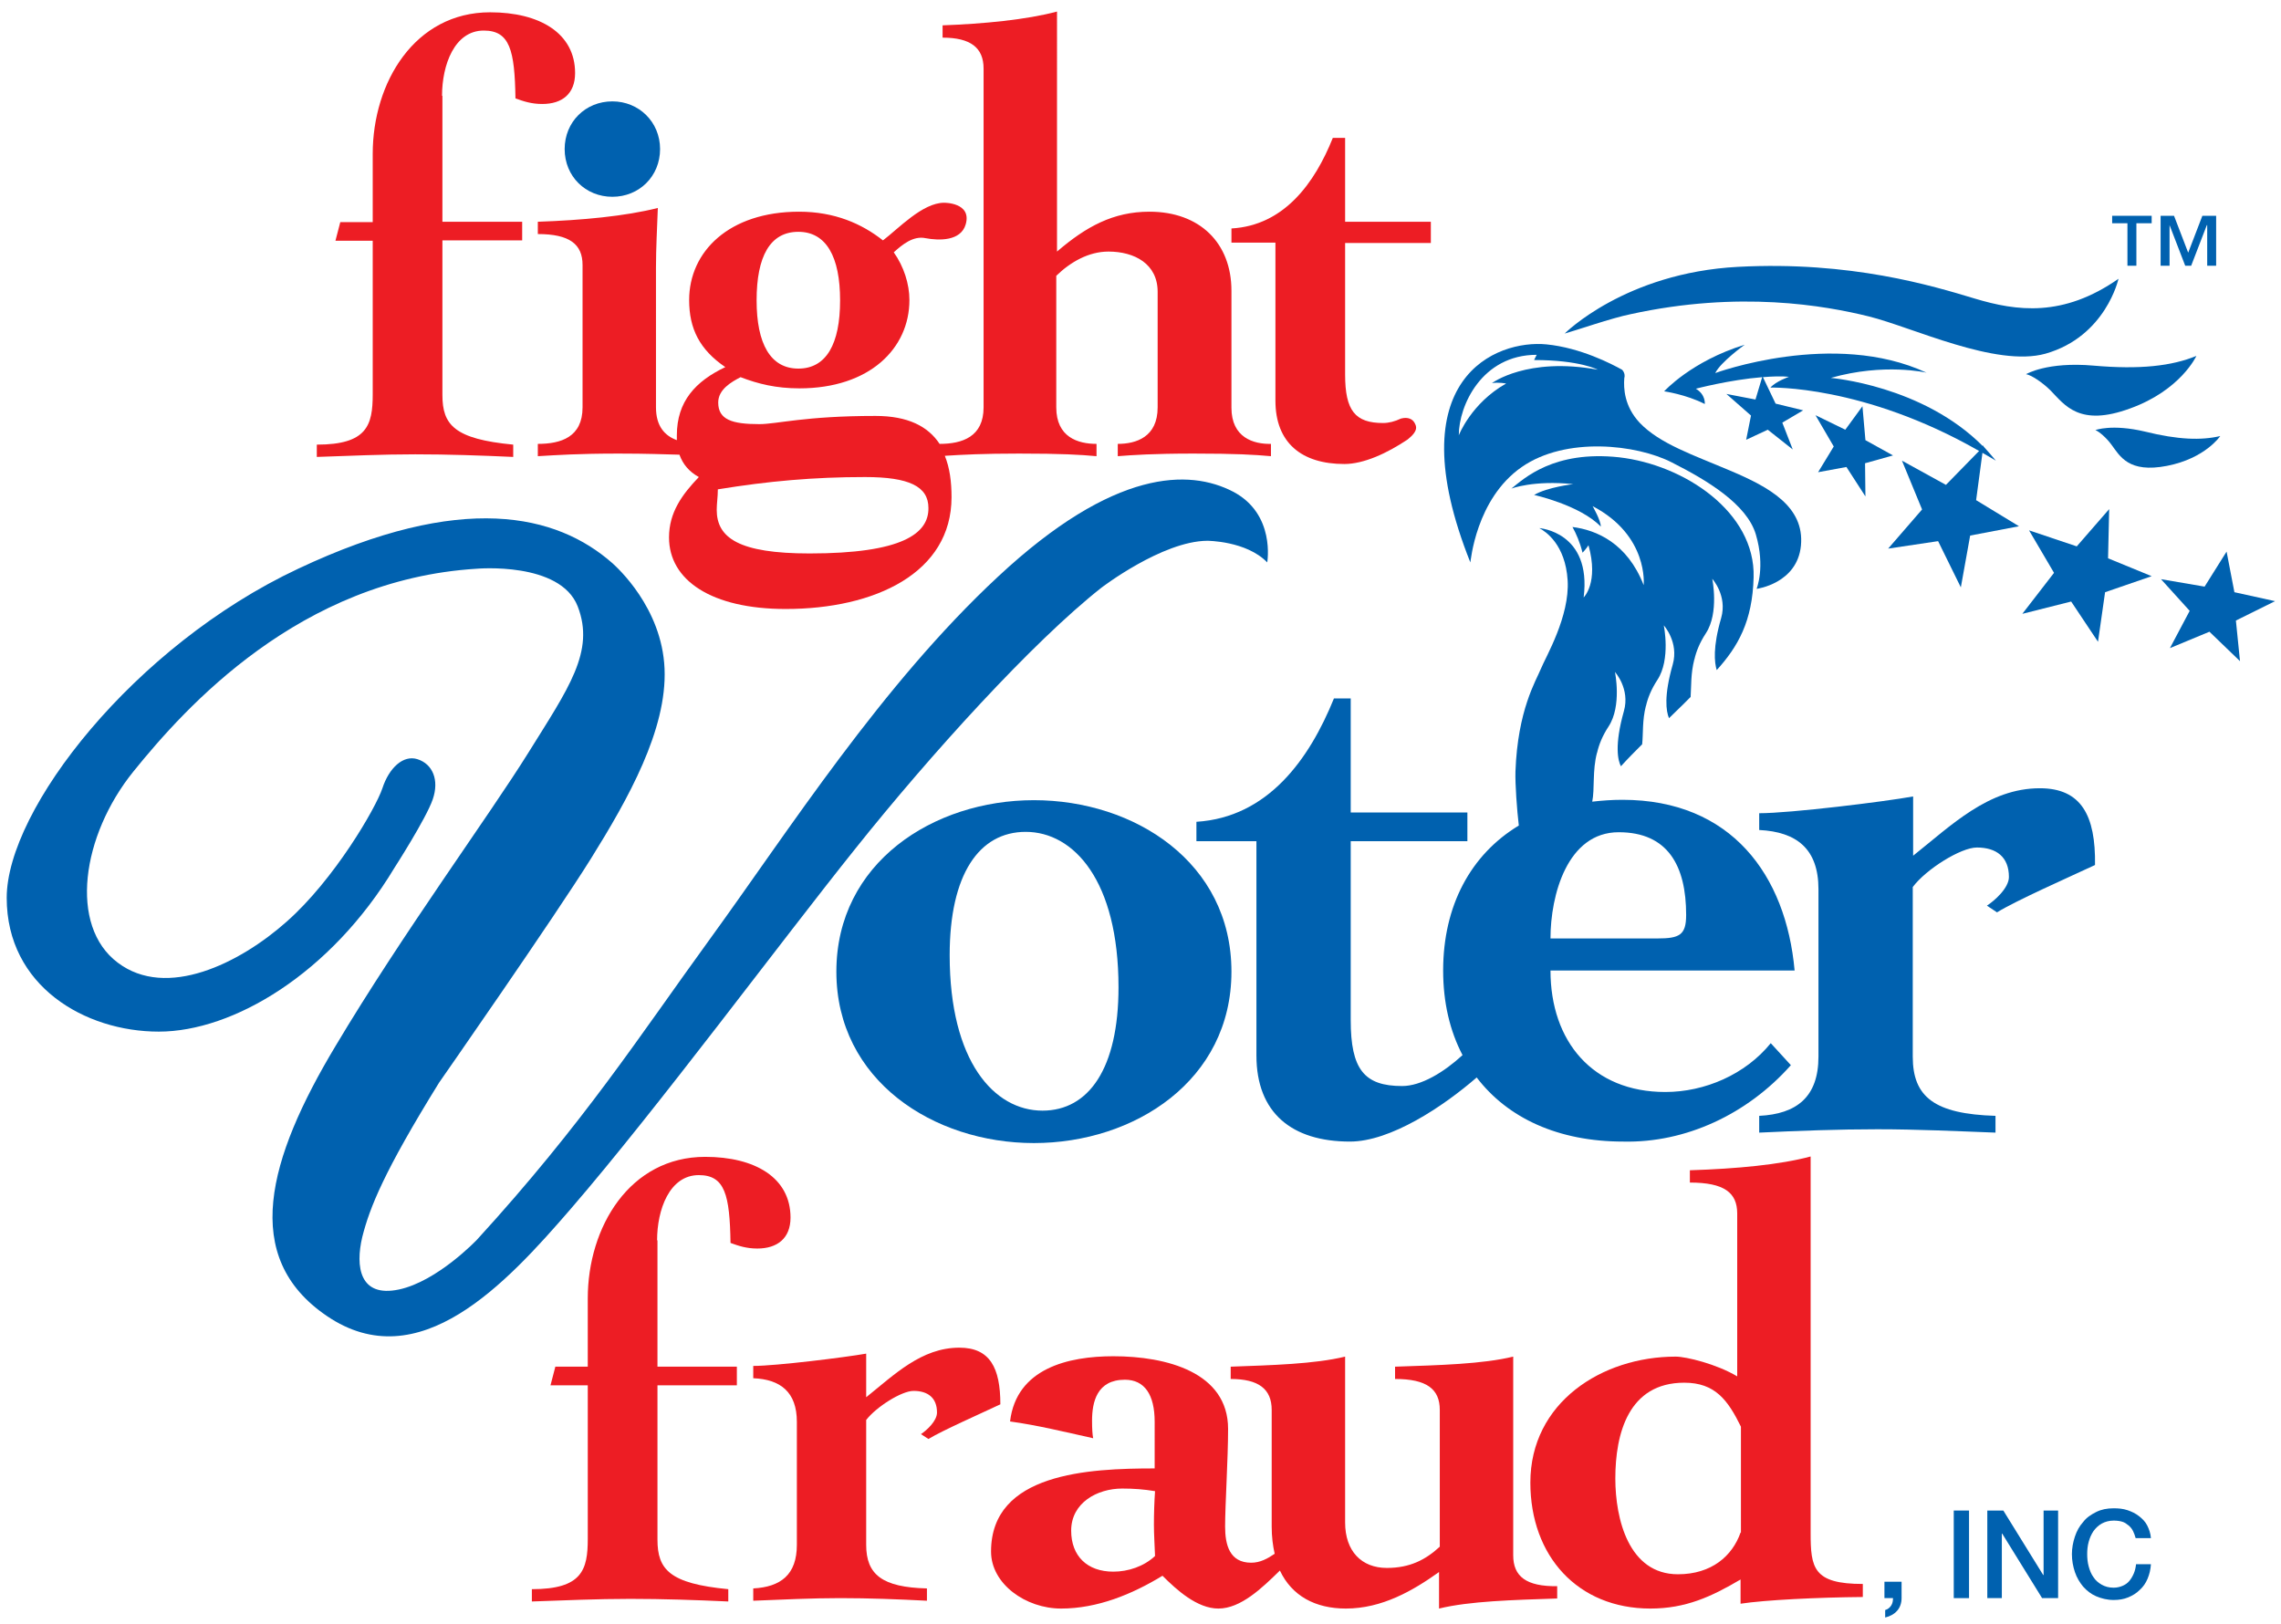 <?xml version="1.0" encoding="utf-8"?>
<!-- Generator: Adobe Illustrator 27.3.1, SVG Export Plug-In . SVG Version: 6.00 Build 0)  -->
<svg version="1.1" id="Layer_1" xmlns="http://www.w3.org/2000/svg" xmlns:xlink="http://www.w3.org/1999/xlink" x="0px" y="0px"
	 viewBox="0 0 612 435.7" style="enable-background:new 0 0 612 435.7;" xml:space="preserve">
<style type="text/css">
	.st0{fill:#0061AF;}
	.st1{fill:#ED1D24;}
</style>
<g>
	<path class="st0" d="M505.6,428.8h2.3c0,0.7-0.1,1.4-0.5,2s-0.9,1-1.6,1.2v2c1.3-0.3,2.4-0.9,3.2-1.8c0.8-0.9,1.2-2.1,1.2-3.4v-4.4
		h-4.6V428.8z"/>
	<rect x="524.2" y="405.3" class="st0" width="4.1" height="23.5"/>
	<polygon class="st0" points="548.3,422.6 548.2,422.6 537.5,405.3 533.2,405.3 533.2,428.8 537.1,428.8 537.1,411.5 537.2,411.5 
		547.9,428.8 552.2,428.8 552.2,405.3 548.3,405.3 	"/>
	<path class="st0" d="M573.1,419.8c-0.1,0.9-0.3,1.7-0.6,2.4s-0.7,1.4-1.2,2s-1.1,1-1.8,1.3c-0.7,0.3-1.5,0.5-2.4,0.5
		c-1.3,0-2.3-0.3-3.2-0.8c-0.9-0.5-1.7-1.2-2.2-2c-0.6-0.8-1-1.8-1.3-2.9s-0.4-2.2-0.4-3.3s0.1-2.2,0.4-3.3s0.7-2,1.3-2.9
		c0.6-0.8,1.3-1.5,2.2-2c0.9-0.5,2-0.8,3.2-0.8c0.9,0,1.6,0.1,2.3,0.3s1.2,0.6,1.7,1c0.5,0.4,0.9,0.9,1.2,1.5
		c0.3,0.6,0.5,1.2,0.7,1.9h4.1c-0.1-1.3-0.5-2.4-1-3.4c-0.5-1-1.3-1.8-2.2-2.5s-1.9-1.2-3.1-1.6c-1.2-0.4-2.4-0.5-3.7-0.5
		c-1.8,0-3.3,0.3-4.7,1s-2.6,1.5-3.5,2.7c-1,1.1-1.7,2.4-2.2,3.9c-0.5,1.5-0.8,3.1-0.8,4.7c0,1.7,0.3,3.3,0.8,4.8
		c0.5,1.5,1.3,2.8,2.2,3.9c1,1.1,2.1,2,3.5,2.6c1.4,0.6,3,1,4.7,1c1.4,0,2.7-0.2,3.9-0.7c1.2-0.5,2.2-1.1,3.1-2
		c0.9-0.8,1.6-1.8,2.1-3s0.8-2.4,0.9-3.9H573.1z"/>
</g>
<g>
	<path class="st1" d="M176.3,332.8c0-8.2,3.3-17.5,11.2-17.5c7,0,8.3,5.3,8.5,18.2c2.2,0.8,4.3,1.5,7.2,1.5c5.3,0,8.9-2.7,8.9-8.3
		c0-10.7-9.5-16.3-22.9-16.3c-20.2,0-31.5,18.8-31.5,38v18.3H149l-1.3,5h10v41.2c0,8.3-1.5,13.5-15,13.5v3.3
		c8.8-0.3,17.5-0.7,26.4-0.7c8.8,0,17.5,0.3,26.3,0.7v-3.3c-15.8-1.5-19-5.3-19-13.3v-41.4h21.3v-5h-21.3V332.8z"/>
	<path class="st1" d="M247.1,384.8l2,1.3c3.8-2.3,14-6.8,19.3-9.3c0-9.8-2.8-15.2-11-15.2c-10.2,0-17.5,7.3-25,13.3v-11.7
		c-5.7,1-24.2,3.3-30.3,3.3v3.3c7.3,0.3,11.7,3.7,11.7,11.7v33c0,8-4.3,11.3-11.7,11.7v3.3c7.8-0.3,15.5-0.7,23.3-0.7
		c7.8,0,15.5,0.3,23.3,0.7v-3.3c-12-0.3-16.3-3.7-16.3-11.7v-33.5c2.7-3.5,9.5-7.8,12.7-7.8c3.8,0,6.3,1.8,6.3,5.8
		C251.4,381.3,248.6,383.8,247.1,384.8z"/>
	<path class="st1" d="M406,417.3V364c-8.2,2-19.8,2.3-31.7,2.7v3.3c8.5,0,12,2.7,12,8.3V415c-3.8,3.5-8,5.7-14.2,5.7
		c-6.8,0-11.2-4.5-11.2-12.2V364c-8.2,2-19.8,2.3-30.7,2.7v3.3c7.5,0,11,2.7,11,8.3v31.3c0,2.7,0.3,5.1,0.8,7.3
		c-1.9,1.3-3.9,2.4-6.3,2.4c-5.8,0-7-4.8-7-9.7c0-5.8,0.8-18.2,0.8-26.2c0-15.2-16.5-19.5-30.8-19.5c-12,0-26,3.2-27.7,17.5
		c7.3,1,14.2,2.7,22.3,4.5c-0.2-1-0.3-2.5-0.3-4.7c0-5,1.3-11,8.8-11c5.3,0,8,4,8,11.3V394c-17.7,0-43.9,1.2-43.9,22.3
		c0,8.7,9.3,15.3,18.8,15.3c9.7,0,19-3.8,27.2-8.8c3.8,3.8,9.3,8.8,15,8.8c6,0,11.7-5.5,16.5-10.2c3.2,6.8,9.5,10.2,17.7,10.2
		c9.7,0,18-4.8,25-9.8v9.8c8.2-2,19.8-2.3,31.7-2.7v-3.3C409.5,425.7,406,423,406,417.3z M309.9,417.5c-3,2.8-7.2,4.2-11.2,4.2
		c-7,0-11.3-4.2-11.3-11c0-7.5,7-11.3,13.7-11.3c3,0,5.8,0.2,8.8,0.7c-0.2,3-0.3,6-0.3,9C309.6,411.8,309.8,414.5,309.9,417.5z"/>
	<path class="st1" d="M485.8,411.3V310.3c-8.2,2.2-19.8,3.3-32.4,3.7v3.3c9.2,0,12.7,2.7,12.7,8.3v43.7c-5.5-3.3-13.7-5.3-16.5-5.3
		c-19.8,0-39,12.3-39,33.8c0,19.7,12.7,33.8,32.2,33.8c9.5,0,16.4-3.2,24.2-7.8v6.5c6.5-1,20.7-1.7,32.8-1.8V425
		C486.5,425,485.8,420.7,485.8,411.3z M467,411.2c-2.2,6.3-7.8,11.2-16.8,11.2c-13.2,0-16.8-14.8-16.8-25.7c0-12,3.5-25.7,18.5-25.7
		c8.3,0,11.7,4.7,15.2,11.8V411.2z"/>
</g>
<g>
	<path class="st1" d="M118.6,25.7c0-8.2,3.3-17.5,11.2-17.5c7,0,8.3,5.3,8.5,18.2c2.2,0.8,4.3,1.5,7.2,1.5c5.3,0,8.8-2.7,8.8-8.3
		c0-10.7-9.5-16.3-22.8-16.3c-20.2,0-31.5,18.8-31.5,38v18.3h-8.7l-1.3,5h10v41.2c0,8.3-1.5,13.5-15,13.5v3.3
		c8.9-0.3,17.5-0.7,26.4-0.7c8.8,0,17.5,0.3,26.3,0.7v-3.3c-15.8-1.5-19-5.3-19-13.3V64.5h21.4v-5h-21.4V25.7z"/>
	<path class="st1" d="M330.4,109.4V78c0-12.8-8.5-21.2-22-21.2c-9.7,0-17,4-24.8,10.7V3.1c-8.2,2.2-19.8,3.3-30.7,3.7v3.3
		c7.5,0,11,2.7,11,8.3v90.9c0,7.9-5.7,9.8-11.8,9.8c-3.1-4.7-8.5-7.5-17.2-7.5c-19,0-26.4,2.2-31.2,2.2c-7.3,0-11-1.2-11-5.8
		c0-3.5,3.5-5.5,6-6.8c4.7,1.8,9.5,3,15.8,3c18.8,0,29.5-10.7,29.5-23.7c0-4.3-1.5-9-4.2-12.8c2.2-2,5.2-4.5,8.5-3.8
		c3.7,0.7,9.5,0.8,10.8-3.7c1.7-5.9-5.8-5.8-5.8-5.8c-5.8,0-12.3,7-16.4,10.1c-5.7-4.5-13-7.7-22.5-7.7c-18.8,0-29.5,10.7-29.5,23.7
		c0,7.7,2.8,13.3,9.7,18c-8,3.8-13,9.2-13,18.3c0,0.5,0,0.9,0,1.3c-3.3-1.2-5.6-3.8-5.6-8.8V71.8c0-5.2,0.3-10.5,0.5-16
		c-8.7,2.2-20.4,3.3-32.2,3.7v3.3c8.5,0,12,2.7,12,8.3v38.2c0,8-5.8,9.8-12,9.8v3.3c5.2-0.3,10.8-0.7,21.7-0.7
		c7.6,0,12.3,0.2,16.3,0.3c0.9,2.5,2.5,4.5,5.2,6c-4.5,4.7-8,9.5-8,16.2c0,11.5,11.4,19.2,31.3,19.2c24,0,44.5-9.7,44.5-30
		c0-4.2-0.5-7.9-1.8-11.1c4.7-0.3,10.3-0.6,19.9-0.6c11.5,0,16.4,0.3,20.8,0.7v-3.3c-5,0-10.8-1.8-10.8-9.8V74
		c3.8-3.7,8.7-6.5,14-6.5c7,0,13.2,3.3,13.2,10.8v31c0,8-5.8,9.8-10.7,9.8v3.3c3.8-0.3,9.5-0.7,20.3-0.7c11.5,0,16.3,0.3,20.8,0.7
		v-3.3C336.3,119.2,330.4,117.4,330.4,109.4z M214.2,62.2c7.5,0,11.2,6.7,11.2,18.4c0,11.7-3.7,18.3-11.2,18.3
		c-7.5,0-11.2-6.7-11.2-18.3C203,68.8,206.6,62.2,214.2,62.2z M217.2,148.5c-19,0-24.9-4.2-24.9-11.7c0-1.7,0.3-3.5,0.3-5.5
		c13.5-2.2,25.7-3.3,39.5-3.3c11.8,0,17,2.5,17,8.3C249.2,143.2,242,148.5,217.2,148.5z"/>
	<path class="st1" d="M383.9,65.2v-5.7h-23V37h-3.3c-4.8,12-13,23.5-27.2,24.3v3.8h11.8v42.4c0,11.3,7,17,18.5,17
		c5.2,0,11.5-2.9,17-6.6c3-2.4,2.3-3.6,1.8-4.5c-0.5-0.9-1.7-1.6-3.6-1.1c-1.7,0.8-3.3,1.2-4.8,1.2c-7.5,0-10.2-3.3-10.2-13V65.2
		H383.9z"/>
</g>
<g>
	<path class="st0" d="M164.3,52.8c7.2,0,12.8-5.5,12.8-12.8c0-7.3-5.7-12.8-12.8-12.8c-7.2,0-12.8,5.5-12.8,12.8
		C151.5,47.3,157.1,52.8,164.3,52.8z"/>
	<path class="st0" d="M277.4,214.7c-27,0-53,16.8-53,46c0,29.2,26.1,46,53,46c27,0,53-16.8,53-46
		C330.4,231.4,304.4,214.7,277.4,214.7z M279.7,298c-12.9,0-24.9-13.1-24.9-41.7c0-21.7,7.9-33.1,20.4-33.1
		c12.9,0,24.9,13.1,24.9,41.7C300.1,286.7,292.1,298,279.7,298z"/>
	<path class="st0" d="M480.5,285.8l-5.4-5.9c-6.8,8.4-17.7,13.1-28.3,13.1c-19.5,0-30.8-13.6-30.8-32.6h65.5
		c-2.3-25.6-17-45.8-46.2-45.8c-2.8,0-5.5,0.2-8.1,0.5c0.7-3.4,0-8.4,1.3-13.2l0,0.1c0.5-2.2,1.4-4.5,3.1-7.1
		c3.6-5.5,1.7-14.6,1.7-14.6s4.1,4.5,2.4,10.5c-2.6,9.2-1.6,13.3-0.8,14.8c1.9-2.1,3.8-4,5.7-5.9c0.3-2.9,0-6.4,1-10.3l0,0.1
		c0.5-2.2,1.4-4.5,3.1-7.1c3.6-5.5,1.7-14.6,1.7-14.6s4.1,4.5,2.4,10.5c-2.4,8.4-1.8,12.5-1,14.4c1.3-1.3,2.6-2.5,3.7-3.6
		c0.7-0.7,1.4-1.4,2.1-2.1c0.2-2.9,0-6.2,1-10.1l0,0.1c0.5-2.2,1.4-4.5,3.1-7.1c3.6-5.5,1.7-14.6,1.7-14.6s4.1,4.5,2.4,10.5
		c-2.3,7.9-1.8,12-1.2,14c5.7-6.3,9.6-13.1,9.9-24.9c0.5-17.5-18.6-30.2-36.1-32.2c-17.5-1.9-25.5,5.7-28.9,8.4
		c0,0,5.9-2.3,16.6-1.2c0,0-6.9,0.8-10.5,2.9c0,0,12.3,2.7,17.9,8.5c0-1.7-2.2-5.5-2.2-5.5c15.1,7.9,13.7,21.2,13.7,21.2
		c-4.4-11.3-12.7-14.8-19.1-15.6c1,1.8,2,4.1,2.7,6.9c0.8-0.8,1.6-2,1.6-2c2.8,10.1-1.3,14-1.3,14c2.2-17.6-11.9-18.6-11.9-18.6
		c1.7,0.9,7,4.4,7.6,14c0.6,9.7-5.9,20.6-7.2,23.8c-1.3,3.2-6.2,11-6.8,27.5c-0.1,3.4,0.4,10.3,0.9,14.5
		c-12.9,7.8-20.3,21.5-20.3,38.9c0,8.6,1.8,16.2,5.2,22.7c-5,4.6-11.1,8.3-16.2,8.3c-10.2,0-13.8-4.5-13.8-17.7v-48h31.3v-7.7h-31.3
		v-30.6h-4.5c-6.6,16.3-17.7,31.9-36.9,33.1v5.2h16.1v57.5c0,15.4,9.5,23.1,25.1,23.1c10.9,0,25-9.4,34-17.2
		c8.3,10.9,21.9,17.2,39.3,17.2C452.2,306.7,468.8,299,480.5,285.8z M452.4,245.5c0,5.4-1.8,6.3-7.7,6.3H416
		c0-11.6,4.5-28.5,18.3-28.5C447.5,223.3,452.4,232.3,452.4,245.5z"/>
	<path class="st0" d="M547.3,211.5c-13.8,0-23.8,10-34,18.1v-15.9c-7.7,1.4-32.9,4.5-41.3,4.5v4.5c10,0.5,15.9,5,15.9,15.9v44.9
		c0,10.9-5.9,15.4-15.9,15.9v4.5c10.7-0.5,21.1-0.9,31.7-0.9c10.6,0,21.1,0.5,31.7,0.9v-4.5c-16.3-0.5-22.2-5-22.2-15.9V238
		c3.6-4.8,12.9-10.6,17.2-10.6c5.2,0,8.6,2.5,8.6,7.9c0,3-3.9,6.4-5.9,7.7l2.7,1.8c5.2-3.2,19-9.3,26.3-12.7
		C562.3,218.8,558.4,211.5,547.3,211.5z"/>
	<path class="st0" d="M501.4,84.9c11.7,2.9,34.1,13.7,47.4,10c16.2-4.6,19.6-20.1,19.6-20.1c-14.9,10.4-27.3,8.7-38.6,5.3
		c-11.3-3.4-33.2-10.1-63.5-8.5c-30.3,1.6-46.5,17.9-46.5,17.9c2.9-0.8,12.7-4.2,17.7-5.2C466.7,77.9,489.7,82,501.4,84.9z"/>
	<path class="st0" d="M589.3,95.5c-6.6,2.7-15.1,3.7-27.6,2.6c-12.5-1.1-18.1,2.3-18.1,2.3c1.3,0.2,4.3,2.1,6.6,4.4
		c3.8,3.9,7.7,9.8,21.3,4.8C585.1,104.7,589.3,95.5,589.3,95.5z"/>
	<path class="st0" d="M566.5,119.3c2.3,3.1,4.6,7.7,14.9,5.7c10.3-2,14.3-8,14.3-8c-5.1,1.2-11.3,1-20.2-1.2
		c-8.9-2.1-13.3-0.4-13.3-0.4C563.2,115.8,565.1,117.4,566.5,119.3z"/>
	<path class="st0" d="M408.3,125.3c11.8-8.2,30.8-6.1,40.3-1.2c9.5,4.8,20.1,11.2,22.5,19.3c2.6,8.8,0.2,14.6,0.2,14.6
		s10.9-1.4,11.9-11.6c1-10.5-8.6-15.7-18.7-20c-10.1-4.3-19.2-7.3-24.6-13c-4.1-4.4-4.3-9.2-4.1-11.9c0.4-1.4-0.6-2.3-0.6-2.3
		c-2.7-1.5-11.1-5.9-20.3-6.8c-13.3-1.3-40.2,8.9-20.4,58.5C394.6,150.8,395.9,133.9,408.3,125.3z M412.3,95.2l-0.7,1.4
		c12.3,0,17.1,2.6,17.1,2.6c-19-3.5-28.4,3.6-28.4,3.6c1.7-0.3,3.8,0.1,3.8,0.1c-9.4,5.3-12.7,13.9-12.7,13.9
		C391.4,108.8,397.6,95.2,412.3,95.2z"/>
	<path class="st0" d="M526.1,157.6l2.5-13.9l13.1-2.5l-11.5-7l1.7-12.7c1.2,0.7,2.4,1.4,3.6,2.1c-1.1-1.3-2.2-2.6-3.3-3.8l0-0.3
		l-0.2,0.2c-16.2-16.3-40.8-18.3-40.8-18.3c14.4-4.1,25.7-1.4,25.7-1.4c-24.9-11.6-56.7,0.1-56.7,0.1c1.5-3,7.9-7.6,7.9-7.6
		c-14.3,4.4-21.6,12.5-21.6,12.5s5.8,0.8,10.9,3.4c0,0,0.3-2.5-2.4-4.1c0,0,9.1-2.4,17.8-3.1l-1.8,6l-7.8-1.5l6.6,5.8l-1.3,6.5
		l5.8-2.7l6.7,5.3l-2.8-7.2l5.6-3.3l-7.4-1.8l-3.4-7.1c2.4-0.2,4.9-0.3,7-0.1c0,0-3.5,1.2-5,2.9c0,0,24.9-0.8,56,17l-8.9,9.1
		l-11.8-6.5l5.4,13.1l-9.1,10.5l13.4-2L526.1,157.6z"/>
	<polygon class="st0" points="565.9,136.6 557.2,146.6 544.4,142.3 551.1,153.7 542.6,164.7 555.7,161.4 562.9,172.2 564.8,158.9 
		577.3,154.6 565.6,149.8 	"/>
	<polygon class="st0" points="610.4,161.3 599.5,158.9 597.4,148 591.5,157.4 579.8,155.4 587.5,163.9 582.2,173.9 592.8,169.5 
		601,177.4 599.9,166.5 	"/>
	<polygon class="st0" points="500.5,118.1 499.7,109 495.1,115.3 487.1,111.4 492,119.8 487.8,126.7 495.4,125.3 500.5,133.2 
		500.4,124.3 507.9,122.2 	"/>
	<path class="st0" d="M295.5,157.7c0,0,16.3-12.5,28.4-12.6c0,0,10.5,0,16.1,5.8c0,0,2.3-13-9.2-19c-11.6-6-31.8-6.3-63,22.8
		c-31.3,29.1-56,67.9-77.5,97.5c-18.6,25.6-33.6,49-62.3,80.4c0,0-10.6,11.2-21,13.4c-10.5,2.2-11.7-6.1-9.8-14.1
		c2-7.9,5.8-17.5,20.6-41.4c0,0,30.9-44.3,40.8-60.2c9.9-15.9,20.4-34.5,19.7-50.9c-0.7-16.4-12.8-27.2-14-28.3
		c-14.9-13.1-40.2-19.3-84.3,1.5c-44.1,20.7-78.2,64.6-78.2,88.3c0,23.7,21,35.9,40.8,35.9c19.9,0,46.1-15.5,63.2-43.9
		c0,0,8.5-13.2,10.3-18.4c1.8-5.2,0-9.5-4.1-10.8c-3.8-1.2-7.6,2.3-9.4,7.8c-1.8,5.4-13,24.6-25.7,35.8
		c-12.6,11.2-32.2,20.9-45.3,11c-13.2-9.9-9.7-34.1,4.2-51.3c13.9-17.2,44.6-51.5,92.1-54.4c0,0,22.4-2,27.1,10.1
		c4.7,12.1-2.5,22-13.2,39.2c-10.7,17.2-33.8,48.6-51.8,78.8c-18.1,30.2-25.6,56.6-2.3,72.4c24.7,16.8,48.1-8.7,65.4-28.7
		c23.3-27,56.2-71.5,76.4-96.7C249.6,202.5,277.1,172.2,295.5,157.7z"/>
	<polygon class="st0" points="570.8,71.3 573.2,71.3 573.2,59.9 577.3,59.9 577.3,57.9 566.7,57.9 566.7,59.9 570.8,59.9 	"/>
	<polygon class="st0" points="582.1,60.4 582.1,60.4 586.3,71.3 587.9,71.3 592.1,60.4 592.2,60.4 592.2,71.3 594.6,71.3 
		594.6,57.9 590.9,57.9 587.1,67.8 583.3,57.9 579.7,57.9 579.7,71.3 582.1,71.3 	"/>
</g>
</svg>
